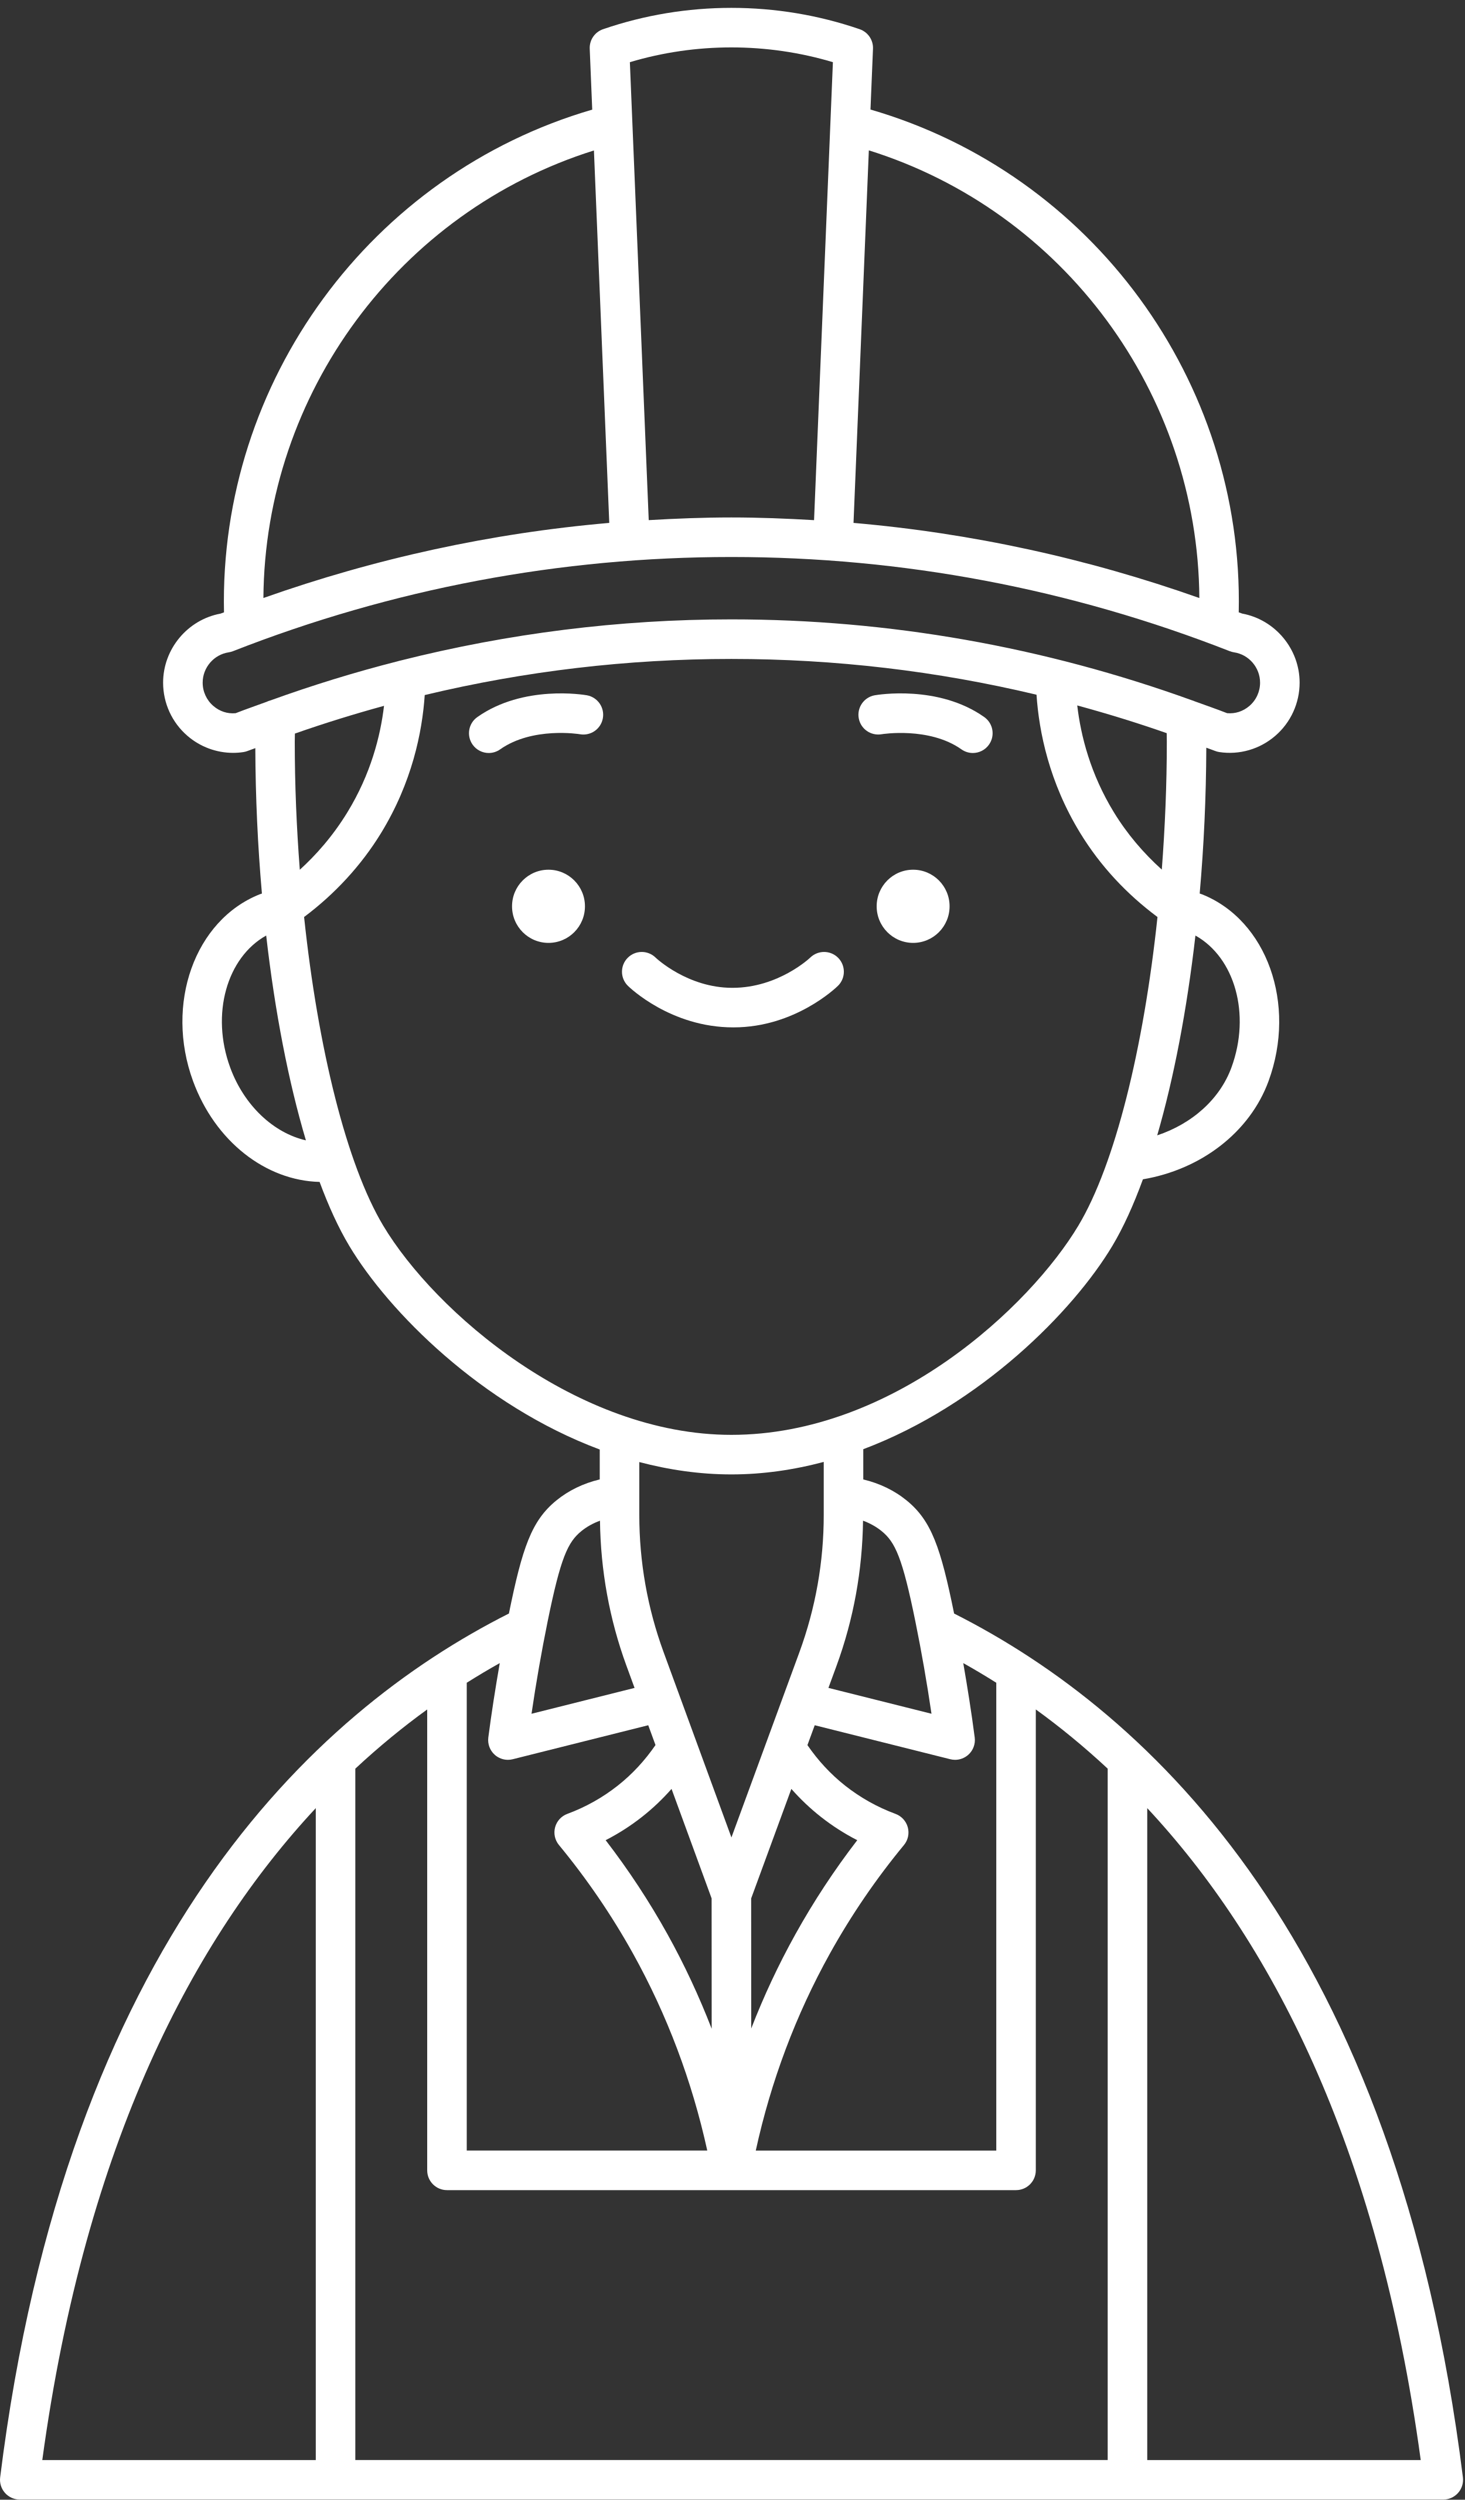<?xml version="1.0" encoding="UTF-8" standalone="no"?><svg xmlns="http://www.w3.org/2000/svg" xmlns:xlink="http://www.w3.org/1999/xlink" fill="#ffffff" height="126.4" preserveAspectRatio="xMidYMid meet" version="1" viewBox="-0.0 -0.4 74.1 126.4" width="74.1" zoomAndPan="magnify"><rect x="-0.0" y="-0.4" width="74.1" height="126.4" fill="#333333" stroke="none"/><g id="change1_1"><path d="M46.186,43.578c-1.019,0-1.844,0.828-1.844,1.85c0,1.022,0.826,1.85,1.844,1.85c1.019,0,1.844-0.828,1.844-1.85 C48.03,44.407,47.205,43.578,46.186,43.578z" fill="inherit"/><path d="M44.595,36.727c0.024-0.005,2.407-0.386,4.035,0.765c0.175,0.124,0.377,0.184,0.576,0.184c0.314,0,0.623-0.147,0.817-0.423 c0.319-0.451,0.212-1.075-0.239-1.394c-2.328-1.646-5.407-1.124-5.538-1.102c-0.543,0.096-0.907,0.615-0.811,1.159 C43.532,36.46,44.046,36.821,44.595,36.727z" fill="inherit"/><path d="M27.743,43.578c-1.019,0-1.844,0.828-1.844,1.85c0,1.022,0.826,1.85,1.844,1.85c1.019,0,1.844-0.828,1.844-1.85 C29.587,44.407,28.761,43.578,27.743,43.578z" fill="inherit"/><path d="M29.682,34.757c-0.13-0.022-3.211-0.543-5.538,1.102c-0.451,0.318-0.558,0.942-0.239,1.394 c0.195,0.276,0.503,0.423,0.817,0.423c0.199,0,0.401-0.06,0.576-0.184c1.63-1.151,3.992-0.773,4.038-0.764 c0.546,0.094,1.061-0.269,1.157-0.811C30.589,35.373,30.226,34.854,29.682,34.757z" fill="inherit"/><path d="M37.108,51.55c3.104,0,5.188-2.015,5.276-2.101c0.394-0.388,0.398-1.021,0.011-1.415c-0.387-0.393-1.02-0.397-1.415-0.011 c-0.015,0.016-1.614,1.527-3.927,1.527c-0.006,0-0.012,0-0.018,0c-2.25,0-3.838-1.492-3.876-1.529 c-0.394-0.385-1.026-0.379-1.412,0.014c-0.387,0.394-0.382,1.027,0.012,1.414c0.087,0.086,2.171,2.101,5.323,2.101 C37.091,51.55,37.101,51.551,37.108,51.55z" fill="inherit"/><path d="M48.259,81.19c-0.677-3.328-1.143-4.694-2.402-5.719c-0.622-0.506-1.357-0.861-2.192-1.062v-1.529 c5.945-2.242,10.623-6.978,12.601-10.286c0.552-0.924,1.068-2.06,1.543-3.361c2.951-0.499,5.409-2.385,6.355-4.968 c1.427-3.895-0.082-8.131-3.364-9.442c-0.04-0.016-0.08-0.026-0.12-0.041c0.211-2.394,0.326-4.875,0.335-7.374 c0.146,0.057,0.295,0.104,0.44,0.162c0.071,0.028,0.145,0.048,0.22,0.059c1.02,0.154,2.05-0.148,2.829-0.821 c0.783-0.675,1.231-1.656,1.231-2.69c0-1.704-1.239-3.184-2.901-3.491c-0.059-0.023-0.119-0.042-0.179-0.065 c0.254-11.693-7.432-22.176-18.626-25.423l0.127-3.075c0.018-0.441-0.256-0.843-0.674-0.987c-4.186-1.439-8.792-1.439-12.98,0 c-0.418,0.144-0.692,0.545-0.674,0.987l0.127,3.079C18.764,8.404,11.077,18.886,11.33,30.564c-0.059,0.023-0.12,0.042-0.179,0.065 C9.489,30.936,8.25,32.416,8.25,34.12c0,1.035,0.449,2.016,1.232,2.69c0.647,0.558,1.467,0.859,2.309,0.859 c0.173,0,0.347-0.013,0.52-0.039c0.075-0.011,0.149-0.031,0.22-0.059c0.127-0.05,0.256-0.092,0.383-0.141 c0.009,2.491,0.124,4.966,0.334,7.353c-0.039,0.014-0.081,0.025-0.119,0.041c-3.283,1.312-4.792,5.547-3.365,9.442 c1.116,3.044,3.672,5.034,6.401,5.099c0.462,1.247,0.963,2.336,1.498,3.229c1.983,3.315,6.685,8.066,12.672,10.302v1.512 c-0.835,0.201-1.57,0.556-2.193,1.063c-1.258,1.024-1.724,2.39-2.401,5.718c-9.986,5.036-22.371,16.694-25.733,43.68 c-0.036,0.285,0.053,0.57,0.243,0.786c0.19,0.215,0.463,0.338,0.75,0.338h72c0.287,0,0.56-0.123,0.75-0.338 c0.19-0.215,0.278-0.501,0.243-0.786C70.63,97.885,58.245,86.226,48.259,81.19z M17.972,89.034 c1.206-1.122,2.424-2.117,3.636-2.994v23.306c0,0.552,0.448,1,1,1h28.783c0.552,0,1-0.448,1-1V86.039 c1.212,0.877,2.43,1.872,3.636,2.994v34.961H17.972V89.034z M25.026,88.334c0.185,0.165,0.422,0.253,0.665,0.253 c0.081,0,0.163-0.01,0.243-0.03l6.854-1.719l0.367,1.002c-0.534,0.777-1.171,1.47-1.912,2.054c-0.77,0.607-1.627,1.086-2.547,1.426 c-0.304,0.112-0.535,0.365-0.619,0.677c-0.084,0.313-0.012,0.647,0.194,0.897c1.413,1.712,2.673,3.558,3.745,5.486 c1.731,3.115,2.989,6.462,3.757,9.963H23.608V84.69c0.561-0.353,1.119-0.686,1.67-0.994c-0.217,1.249-0.416,2.504-0.579,3.762 C24.657,87.786,24.779,88.114,25.026,88.334z M48.309,88.587c0.242,0,0.479-0.088,0.665-0.253c0.248-0.22,0.37-0.548,0.327-0.876 c-0.163-1.257-0.363-2.513-0.579-3.762c0.551,0.308,1.109,0.641,1.67,0.994v23.655H38.227c0.768-3.51,2.024-6.858,3.75-9.963 c1.073-1.931,2.333-3.776,3.745-5.486c0.207-0.25,0.279-0.584,0.194-0.897s-0.315-0.565-0.619-0.678 c-0.919-0.339-1.776-0.819-2.547-1.426c-0.74-0.583-1.376-1.276-1.91-2.052l0.369-1.005l6.857,1.719 C48.146,88.577,48.228,88.587,48.309,88.587z M40.027,90.057c0.451,0.511,0.946,0.983,1.485,1.408 c0.578,0.456,1.196,0.852,1.848,1.186c-1.161,1.508-2.21,3.104-3.13,4.759c-0.853,1.535-1.598,3.125-2.233,4.763l-0.003-6.577 L40.027,90.057z M35.994,95.595l0.003,6.591c-0.636-1.639-1.377-3.235-2.233-4.776c-0.919-1.654-1.969-3.25-3.13-4.759 c0.651-0.334,1.27-0.73,1.848-1.186c0.539-0.425,1.034-0.896,1.485-1.408L35.994,95.595z M46.302,81.601 c0.311,1.53,0.583,3.09,0.813,4.656l-5.213-1.307l0.411-1.12c0.864-2.359,1.307-4.826,1.339-7.336 c0.353,0.131,0.669,0.307,0.943,0.529C45.281,77.582,45.642,78.357,46.302,81.601z M62.287,53.578 c-0.587,1.602-1.991,2.845-3.755,3.432c0.841-2.893,1.504-6.354,1.933-10.103C62.449,48.013,63.278,50.874,62.287,53.578z M59.018,37.102c0,2.175-0.092,4.349-0.254,6.47c-0.94-0.847-1.758-1.81-2.422-2.895c-1.183-1.934-1.674-3.858-1.855-5.406 c1.521,0.415,3.03,0.878,4.525,1.402C59.013,36.815,59.018,36.962,59.018,37.102z M60.663,29.839 c-5.672-2.005-11.526-3.281-17.492-3.798l0.775-18.838C53.802,10.286,60.593,19.488,60.663,29.839z M42.128,2.744l-0.953,23.158 c-1.389-0.081-2.782-0.137-4.182-0.137c-1.399,0-2.791,0.055-4.18,0.136L31.859,2.744C35.193,1.748,38.795,1.748,42.128,2.744z M30.041,7.208l0.776,18.833c-5.967,0.517-11.822,1.792-17.494,3.798C13.396,19.503,20.187,10.302,30.041,7.208z M11.917,35.664 c-0.415,0.038-0.81-0.094-1.128-0.369c-0.342-0.294-0.538-0.723-0.538-1.176c0-0.762,0.566-1.421,1.316-1.533 c0.074-0.011,0.147-0.031,0.217-0.058c8.067-3.161,16.549-4.763,25.209-4.763c8.66,0,17.141,1.603,25.209,4.763 c0.07,0.027,0.143,0.047,0.217,0.058c0.75,0.111,1.316,0.771,1.316,1.533c0,0.453-0.196,0.881-0.538,1.176 c-0.319,0.275-0.717,0.405-1.129,0.368c-0.544-0.213-1.094-0.402-1.642-0.601c-0.046-0.022-0.092-0.037-0.141-0.052 c-7.487-2.704-15.31-4.091-23.293-4.091c-5.684,0-11.285,0.709-16.745,2.085c-0.042,0.012-0.086,0.016-0.126,0.033 c-2.173,0.552-4.321,1.214-6.443,1.981c-0.068,0.018-0.13,0.039-0.191,0.07C12.965,35.28,12.438,35.46,11.917,35.664z M19.424,35.291c-0.182,1.54-0.673,3.455-1.854,5.385c-0.75,1.226-1.609,2.179-2.406,2.904c-0.163-2.124-0.255-4.3-0.255-6.478 c0-0.133,0.005-0.273,0.007-0.408C16.406,36.171,17.909,35.706,19.424,35.291z M11.642,53.578 c-0.991-2.704-0.163-5.564,1.822-6.672c0.441,3.861,1.132,7.414,2.009,10.357C13.85,56.894,12.351,55.512,11.642,53.578z M19.379,61.569c-1.842-3.079-3.292-8.934-3.998-15.6c1.54-1.151,2.886-2.599,3.895-4.249c1.566-2.561,2.08-5.096,2.207-6.974 c5.063-1.213,10.251-1.826,15.51-1.826c5.232,0,10.395,0.607,15.434,1.809c0.127,1.885,0.642,4.429,2.208,6.99 c1.017,1.664,2.341,3.082,3.911,4.251c-0.706,6.665-2.156,12.519-3.998,15.599c-2.448,4.093-9.378,10.586-17.556,10.586 C29.211,72.155,22.008,65.964,19.379,61.569z M36.994,74.155c1.61,0,3.172-0.234,4.671-0.632v2.684 c0,2.374-0.414,4.707-1.229,6.935l-3.44,9.371l-3.431-9.37c-0.816-2.229-1.229-4.562-1.229-6.936V73.53 C33.831,73.923,35.388,74.155,36.994,74.155z M29.404,77.024c0.273-0.223,0.59-0.398,0.943-0.529 c0.032,2.509,0.475,4.977,1.339,7.336l0.41,1.12l-5.212,1.307c0.23-1.565,0.502-3.125,0.813-4.656 C28.358,78.357,28.719,77.582,29.404,77.024z M15.972,91.03v32.965H2.139C4.331,107.904,9.836,97.612,15.972,91.03z M58.028,123.994V91.03c6.136,6.583,11.641,16.874,13.833,32.965H58.028z" fill="inherit"/></g></svg>